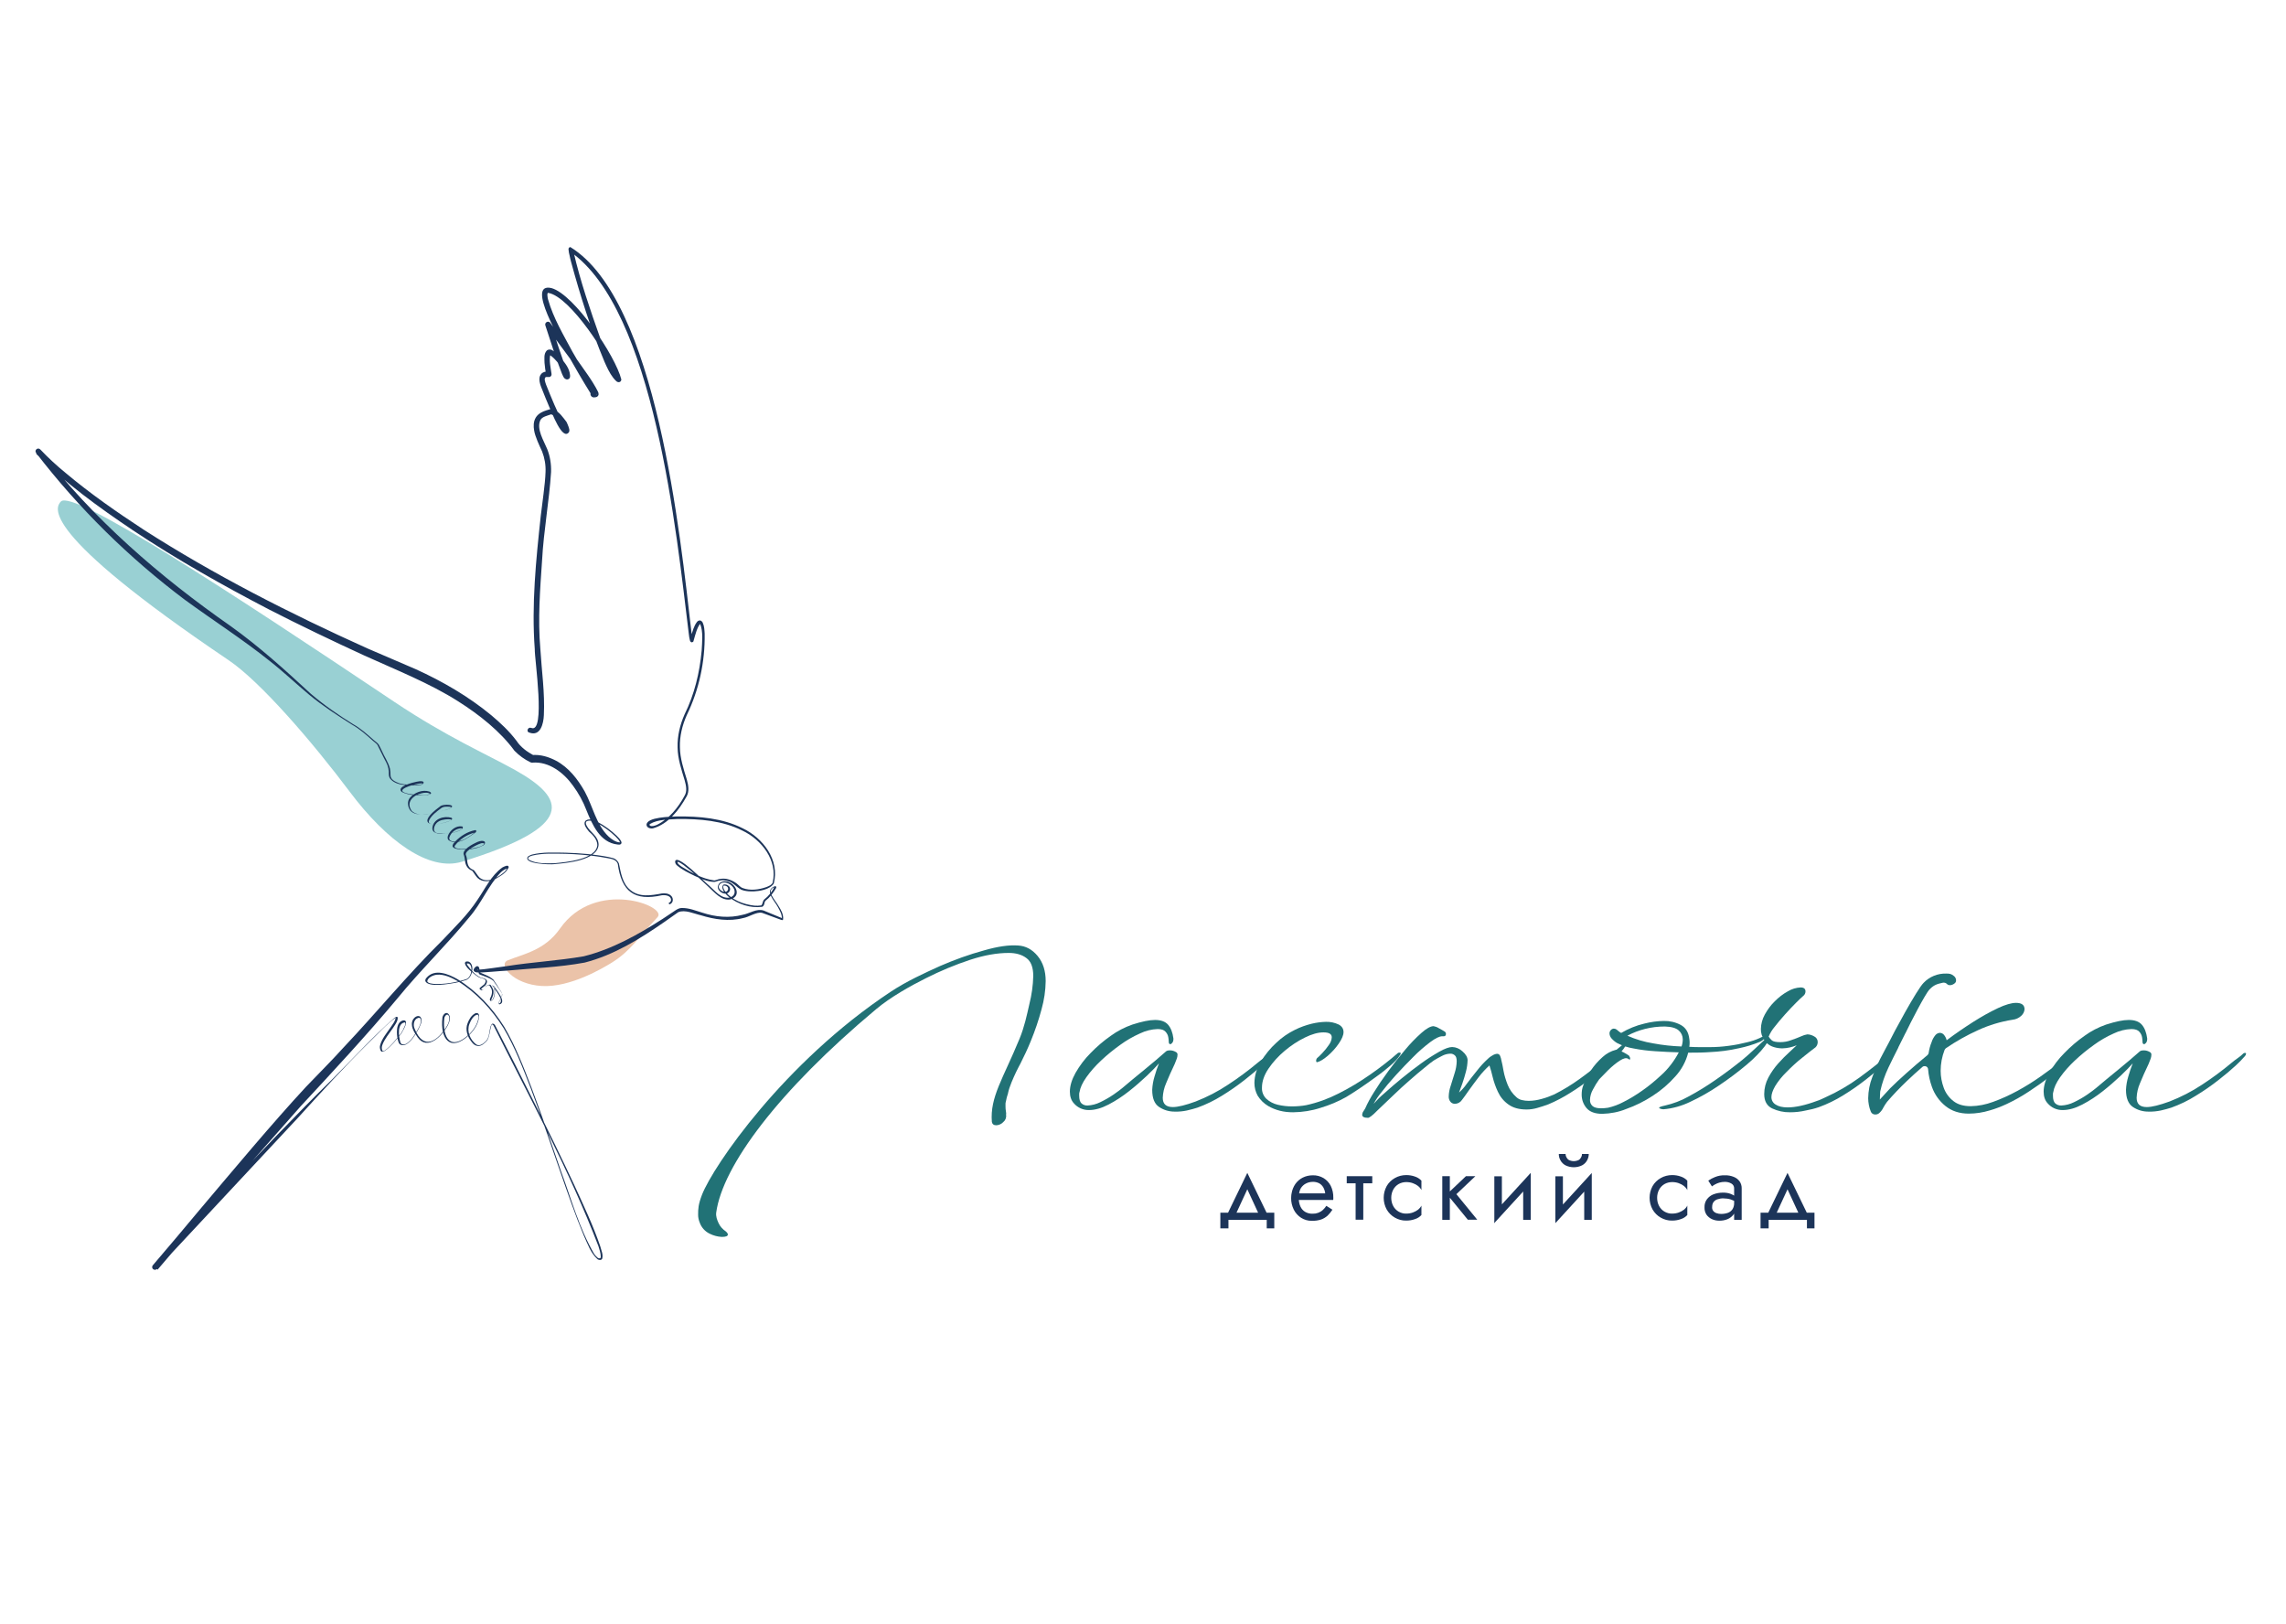 <?xml version="1.0" encoding="UTF-8"?> <!-- Generator: Adobe Illustrator 26.3.1, SVG Export Plug-In . SVG Version: 6.00 Build 0) --> <svg xmlns="http://www.w3.org/2000/svg" xmlns:xlink="http://www.w3.org/1999/xlink" id="Слой_1" x="0px" y="0px" viewBox="0 0 2060 1463.2" style="enable-background:new 0 0 2060 1463.2;" xml:space="preserve"> <style type="text/css"> .st0{fill:#217276;} .st1{fill:#EBC3A9;} .st2{fill:#99D0D3;} .st3{fill:#1C3459;} </style> <g> <path class="st0" d="M1059,1001.7c-5.2,0.1-10.2-1.3-14.5-4.2c-4.2-2.8-6.2-7.9-6.2-15.5c0.2-4.1,0.9-8.1,2.1-12 c1.2-4.2,2.5-8.1,4-11.8c-2.4,2.8-6,6.5-10.8,11.1c-5.2,4.9-10.6,9.6-16.2,14c-5.8,4.6-11.9,8.6-18.4,12c-6.3,3.3-12.2,5-17.7,5 c-5.2,0.1-10.2-2.1-13.6-6.1c-2.4-2.6-3.6-6.1-3.6-10.5c0-5.2,1.7-10.8,5.1-16.9c3.7-6.5,8.3-12.6,13.6-17.9 c5.6-5.8,11.7-11,18.3-15.6c5.9-4.3,12.4-7.6,19.2-10c8.7-2.8,15.5-4.2,20.5-4.2c5.3,0,9.3,1.4,11.8,4.3c2.5,2.9,4.1,7,4.8,12.3 v0.8c0,1.1-0.3,2.3-1,3.2c-0.7,0.8-1.2,1.2-1.8,1.2c-0.9,0-1.4-0.7-1.4-2.2c0-1.3-0.2-2.7-0.4-4c-0.3-1.9-1.2-3.6-2.5-5 c-1.4-1.6-3.7-2.4-7.1-2.4c-5.5,0.2-10.8,1.5-15.8,3.9c-6.3,2.8-12.4,6.3-18,10.4c-6,4.3-11.8,9-17.2,14.1 c-4.9,4.6-9.4,9.6-13.3,15.1c-3.5,5-5.5,9.4-6.1,13.3c-0.2,0.5-0.3,1.1-0.3,1.7v1.6c0,3.3,0.7,5.6,2.1,6.9c1.5,1.3,3.4,2,5.4,1.9 c4-0.2,7.9-1.2,11.5-3c4.2-2,8.2-4.3,12-6.9c3.7-2.6,6.3-4.5,7.8-5.8c5.9-5,12.5-10.5,19.9-16.5c7.4-6,13.9-11.6,19.7-16.7 c0.9-0.6,2-0.8,3-0.8c2.3-0.1,4.5,0.6,6.4,1.9c0.6,0.6,0.9,1.4,0.8,2.2c0,1.2-0.3,2.4-0.7,3.5c-0.5,1.4-1.1,2.9-1.8,4.6 c-3.1,6.5-5.7,12.3-7.8,17.5c-1.8,4.1-2.8,8.5-3,13c0,5.6,3,8.4,9.1,8.4c4.6,0,11.5-1.7,20.5-5c10.3-4,20.2-9.1,29.3-15.2 c9.2-6,18.1-12.6,26.6-19.7c2-1.7,3.9-3.1,5.5-4.2c1.9-1.3,3.7-2.8,5.3-4.4c0.4-0.2,0.9-0.3,1.4-0.3c0.4,0,0.8,0.2,0.8,0.6 c0,0.1,0,0.1,0,0.2c-0.1,0.8-0.5,1.6-1.1,2.2c-2.5,2.9-5.2,5.6-8,8.2c-4.3,4-9.5,8.4-15.8,13.3c-6.5,5.1-13.3,9.8-20.3,14.1 c-6.9,4.3-14.3,7.9-22,10.7c-2.8,0.9-6,1.8-9.6,2.6C1066.2,1001.4,1062.6,1001.8,1059,1001.7z"></path> <path class="st0" d="M1165.3,1002.3c-4.1,0-8.1-0.4-12-1.4c-3.6-0.9-7.1-2.3-10.4-4.2c-3.9-2.3-7.2-5.5-9.6-9.4 c-1.9-3.5-2.9-7.4-2.9-11.4c0.1-6.7,2.1-13.3,5.7-19c3.8-6.4,8.6-12.3,14.1-17.3c4.9-4.7,10.6-8.6,16.7-11.6 c4.8-2.4,9.9-4.2,15.1-5.5c4.2-1,8.5-1.6,12.9-1.7c3.9-0.1,7.8,0.7,11.4,2.4c3,1.6,4.4,3.9,4.4,6.8c0,2.8-1.4,6.2-4.3,10.4 c-2.8,4.1-6.2,7.8-10,11.1c-3.8,3.2-7,5.1-9.6,5.7c-0.5,0-0.8-0.5-0.8-1.7c0.1-0.9,0.5-1.7,1.1-2.2c1.1-0.9,2.7-2.4,4.7-4.6 c2.1-2.2,4-4.6,5.7-7.1c1.5-2,2.5-4.4,2.6-6.9c0-3-2.5-4.4-7.5-4.4c-4.8,0-10.3,1.5-16.6,4.6c-6.6,3.2-12.7,7.3-18.3,12 c-5.6,4.7-10.6,10.1-14.7,16.2c-3.9,5.8-5.8,11.5-5.8,17c-0.2,3.8,1.3,7.5,4,10.1c2.9,2.6,6.4,4.4,10.2,5.3c4.2,1,8.5,1.5,12.9,1.5 c2.2,0,4.4-0.1,6.6-0.3c2-0.2,4.1-0.4,6.1-0.8c10.2-2.2,20-5.8,29.2-10.5c10-5,19.5-10.8,28.7-17.2c8.6-6,17-12.5,24.9-19.4 c0.4-0.2,0.9-0.3,1.4-0.3c0.7,0,1.1,0.2,1.1,0.6c-0.1,0.8-0.5,1.6-1.1,2.2c-1.3,2.2-3.9,5.1-7.9,8.6c-4,3.5-8.5,7.1-13.6,10.7 c-5.1,3.7-10,7.2-14.8,10.4c-4.8,3.2-8.8,5.8-11.9,7.6c-7.3,4.1-15,7.3-23,9.7C1182.1,1000.9,1173.7,1002.2,1165.3,1002.3z"></path> <path class="st0" d="M1232.8,1007.3c-3.5,0-5.3-0.9-5.3-2.8c0.1-1.2,0.5-2.3,1.2-3.2c0.8-1.2,1.3-2,1.5-2.4c2.2-5,4.8-9.7,7.7-14.3 c3.7-6,8-12.4,13-19.2c5-6.8,10.1-13.3,15.4-19.5c4.5-5.4,9.4-10.5,14.7-15.2c4.5-4,8.2-6,10.9-6c1.6,0.3,3.2,0.9,4.6,1.8 c2.3,1.2,4,2.2,5.1,2.9c0.8,0.4,1.4,1.3,1.4,2.2c0,1.5-0.7,2.2-1.9,2.2h-1.4c-2.6,0-6.2,1.8-10.9,5.3c-5.4,4.1-10.5,8.5-15.2,13.3 c-5.4,5.4-10.7,10.9-15.9,16.6c-5.2,5.7-9.5,10.9-13.1,15.6c-2.6,3.1-4.8,6.5-6.8,10.1c3.1-3.5,6.4-6.8,10-9.8 c4.6-4.2,9.8-8.6,15.5-13.3s11.6-9.2,17.4-13.4c5.2-3.8,10.7-7.3,16.3-10.5c5-2.8,8.9-4.2,11.6-4.2c3.5,0.1,6.7,1.5,9.3,3.9 c3,2.6,4.6,5.3,4.6,8c-0.1,3.5-0.6,6.9-1.5,10.3c-1,3.9-2.1,7.5-3.3,10.9c-1.2,3.4-2.2,6-2.9,7.9c2.6-2.3,4.9-4.9,6.9-7.8 c2.9-3.9,6.1-8,9.6-12.3c2.8-3.6,5.9-7,9.3-10.1c1.5-1.5,3.2-2.7,5.1-3.7c1-0.5,2.1-0.9,3.2-1c1.4-0.1,2.6,0.8,3,2.1 c0.5,1.3,0.9,2.6,1.1,4c0.6,2.2,1.2,5.3,1.9,9.3c0.8,4.3,2.1,8.4,3.7,12.5c1.7,4.3,4.4,8.1,7.9,11.2c1.4,1.3,3.1,2.2,5,2.6 c2,0.5,4,0.7,6.1,0.7c4,0,8.1-0.7,11.9-1.8c3.8-1,7.5-2.4,11.1-4c7.9-4,15.5-8.6,22.7-13.8c7.4-5.3,14.9-11.2,22.4-17.4l17.5-14.4 c0.8-0.7,1.7-1.3,2.8-1.7c0.9,0,0,2.1-2.9,6.2c-3.9,5.3-8.6,10.1-13.7,14.3c-4.4,3.5-9.6,7.6-15.5,12.2c-5.9,4.6-12.1,9-18.7,13.1 c-6.3,4-12.9,7.5-19.8,10.4c-3.5,1.3-6.9,2.4-10.1,3.3c-3.1,0.9-6.3,1.4-9.6,1.4c-6.8,0-12.3-1.5-16.5-4.6 c-4.1-2.9-7.3-6.8-9.4-11.4c-2-4.3-3.6-8.7-4.7-13.3c-0.8-3.5-1.8-7-2.9-10.4c-3.5,3.2-6.7,6.6-9.6,10.4c-3.2,4.2-6.2,8.2-8.9,12 c-2.7,3.9-4.7,6.7-6.2,8.6c-1.4,2.2-3.8,3.5-6.4,3.6c-1.5,0-2.9-0.6-3.9-1.7c-1.2-1.4-1.8-3.2-1.7-5c0.1-3.3,0.7-6.5,1.8-9.6 c1.2-3.8,2.4-7.7,3.6-11.6c1.1-3.4,1.7-6.9,1.8-10.4c0-2.6-0.5-4.4-1.7-5.4c-1.1-1-2.6-1.6-4.2-1.5c-2.6,0.1-5.2,0.8-7.5,2.1 c-2.5,1.2-4.8,2.6-7.2,4c-1.9,1.3-4.8,3.5-8.7,6.8c-4,3.2-8.3,6.9-13.1,11.1c-4.8,4.2-9.5,8.4-14.1,12.9 c-5.9,5.6-11,10.4-15.2,14.5C1236.9,1005.1,1234.1,1007.2,1232.8,1007.3z"></path> <path class="st0" d="M1443.9,1003.7c-6.6,0-11.4-1.8-14.3-5.3c-2.8-3.3-4.3-7.6-4.3-11.9c0-1.4,0.1-2.9,0.3-4.3 c0.2-1.4,0.6-2.7,1.1-4c1.7-4.8,4-9.4,6.9-13.6c3-4.5,6.6-8.6,10.7-12.2c3.4-3.1,7.5-5.3,11.9-6.4c1.4,0,2.8,0.3,4,1 c1.9,0.8,3.8,1.7,5.5,2.8c1.8,1,2.6,1.7,2.6,2.1c0.5,0.6,0.7,1.3,0.7,2.1c0.1,1-0.5,1.1-1.8,0.1c-1.7-1.1-4.2-0.5-7.6,1.7 c-3.7,2.4-7.1,5.3-10.3,8.4c-3.4,3.4-6.1,6.2-8.2,8.4c-2.1,2.9-4,6-5.7,9.3c-1.6,2.8-2.5,6-2.6,9.3c-0.1,2,0.7,4,2.2,5.4 c1.5,1.4,4.1,2.1,7.7,2.1c0.9,0,1.9,0,2.9-0.1s2.2-0.2,3.5-0.4c4.8-1.1,9.4-2.8,13.7-5.1c6-3,11.7-6.5,17.2-10.4 c5.9-4.1,11.4-8.7,16.7-13.6c3.3-2.9,6.3-6.2,9-9.7c2.7-3.5,5.1-7.2,7.1-11.1c-6.8-0.2-13.8-0.5-20.9-1c-6.6-0.4-13.3-1.2-19.8-2.5 c-5.1-0.8-10.1-2.5-14.7-4.8c-2-1.1-3.8-2.7-5.3-4.4c-1-1.2-1.6-2.6-1.7-4.2c-0.1-1.2,0.4-2.3,1.2-3.2c0.7-0.8,1.6-1.2,2.6-1.3 c0.9,0,1.8,0.3,2.5,0.8c0.7,0.5,1.4,1.1,2.1,1.7c0.6,0.5,1.3,1,2.1,1.4c6.5-3.8,13.5-6.7,20.8-8.4c5.8-1.5,11.7-2.3,17.7-2.4 c5.3-0.1,10.5,1.1,15.2,3.6c4.4,2.4,7,6.5,7.7,12.5c0.4,2.4,0.4,4.8,0,7.2c3.1,0.2,6.3,0.3,9.4,0.3h8.9c5.8,0,11.6-0.4,17.3-1.2 c5.6-0.7,11.1-1.8,16.6-3.2c4-0.9,7.8-2.2,11.5-3.9c0.9-0.6,2-1,3-1.1c0.7,0,1.1,0.3,1.1,0.8c0,1.3-1.5,2.6-4.4,3.9 c-6,2.5-12.3,4.4-18.7,5.7c-8.7,2-17.5,3.1-26.4,3.5c-2.4,0.2-5.3,0.3-8.6,0.4c-3.3,0.1-6.9,0.1-10.7,0.1c-2,7.9-6,15.3-11.5,21.3 c-6,6.8-12.9,12.7-20.5,17.6c-7.5,4.9-15.5,8.9-24,11.9C1458.7,1002.1,1451.3,1003.5,1443.9,1003.7z M1515.3,943 c0.7-2,1.1-4.2,1.1-6.4c0-3.1-1.3-6-3.6-8c-2.4-2.2-6.5-3.4-12.5-3.6c-6.1,0-12.1,0.7-18,2.2c-5.5,1.4-10.8,3.4-15.8,6.1 c7.4,3.3,15.2,5.6,23.3,6.9C1498.3,941.8,1506.8,942.7,1515.3,943L1515.3,943z"></path> <path class="st0" d="M1613.1,1002.3c-5.6,0.1-11.1-1.1-16.2-3.5c-4.7-2.3-7.1-6.6-7.1-12.9c0-5.2,1.3-10.3,3.7-14.8 c2.5-4.7,5.5-9,9-12.9c3.5-3.9,6.8-7.2,10-10.1c3.1-2.9,5.3-4.9,6.6-6.2c-4.1,1.7-8.5,2.7-13,2.8c-2.5,0-5.1-0.4-7.5-1.1 c-2.4-0.7-4.5-1.9-6.4-3.6l-1.9,2.8c-2.1,2.7-4.3,5.3-6.8,7.8c-3,3.1-6.2,6.1-9.6,8.9c-8,6.7-16.4,13-25.1,18.8 c-8.2,5.6-16.9,10.5-25.9,14.7c-7.5,3.6-15.6,5.9-23.9,6.6c-0.8,0-1.7-0.2-2.5-0.4c-0.9-0.3-1.4-0.6-1.4-1c0-0.5,1.7-1.2,5-1.9 c7.5-1.7,14.8-4.4,21.5-8.2c8.4-4.5,16.5-9.5,24.4-15c8.4-5.8,16.5-11.9,24.2-18.1c3.1-2.6,6.5-5.5,10.1-8.9 c3.6-3.3,6.8-6.3,9.6-8.9c-2.1-2.9-3.2-6.4-3.1-10c0.1-4.5,1.3-8.9,3.5-12.9c2.4-4.4,5.4-8.5,9-12c3.5-3.5,7.4-6.6,11.8-9 c3.5-2.1,7.4-3.3,11.5-3.5c2.9,0,4.4,1.2,4.4,3.6c0,1.7-0.8,3.2-2.2,4.2c-1.3,1.1-3.5,3.2-6.5,6.2c-3,3-6.3,6.5-9.8,10.4 c-3.5,3.9-6.6,7.6-9.4,11.2c-2.2,2.6-4,5.6-5.3,8.7c0.8,1.3,1.8,2.5,3,3.5c1.3,1,3.8,1.5,7.5,1.5c3.4,0,6.7-0.6,9.8-1.8 c3.4-1.2,6.5-2.3,9.1-3.5c1.7-0.8,3.5-1.4,5.4-1.7c2.2,0,4.3,0.7,6.2,1.8c1.9,0.9,3.1,2.7,3.2,4.8c0.1,1.9-0.6,3.7-1.9,5 c-3,2.2-7,5.4-12,9.4c-5.1,4-9.8,8.4-14.3,13c-3.9,3.8-7.4,8.1-10.2,12.7c-2.2,3.9-3.3,7.1-3.3,9.7c-0.1,2.8,1.4,5.5,3.9,6.9 c2.6,1.7,6.2,2.5,10.7,2.5c7,0,15.8-1.9,26.3-5.8c1.3-0.4,2.6-0.9,3.9-1.5c1.3-0.6,2.6-1.2,3.9-1.8c10.7-4.8,21-10.8,30.5-17.7 c9.6-7,19.1-14.5,28.5-22.4c0.3-0.2,0.7-0.3,1.1-0.3c0.4-0.1,0.8,0.2,0.8,0.6c0,0.1,0,0.1,0,0.2c-0.1,0.8-0.4,1.6-0.8,2.2 c-2.5,2.9-5.2,5.6-8,8.2c-4.2,4-9.5,8.4-15.8,13.3c-6.5,5.1-13.3,9.8-20.3,14.1c-6.9,4.3-14.3,7.9-22,10.7c-3.8,1.3-7.8,2.3-11.8,3 C1622.5,1001.8,1617.8,1002.3,1613.1,1002.3z"></path> <path class="st0" d="M1936.5,1001.7c-5.2,0.1-10.2-1.3-14.5-4.2c-4.1-2.8-6.2-7.9-6.2-15.5c0.2-4.1,0.9-8.1,2.1-12 c1.1-4,2.5-7.9,4-11.8c-2.4,2.8-6,6.5-10.8,11.1c-5.2,4.9-10.6,9.6-16.2,14c-5.8,4.6-11.9,8.6-18.4,12c-6.3,3.3-12.2,5-17.7,5 c-5.2,0.1-10.2-2.1-13.6-6.1c-2.4-2.6-3.6-6.1-3.6-10.5c0-5.2,1.7-10.8,5.1-16.9c3.7-6.5,8.3-12.6,13.6-17.9 c5.6-5.8,11.7-11,18.3-15.6c5.9-4.3,12.4-7.6,19.2-10c8.7-2.8,15.5-4.2,20.5-4.2c5.3,0,9.3,1.4,11.8,4.3c2.5,2.9,4.1,7,4.8,12.3 v0.8c0,1.1-0.3,2.3-1,3.2c-0.7,0.8-1.2,1.2-1.8,1.2c-0.9,0-1.4-0.7-1.4-2.2c0-1.3-0.2-2.7-0.4-4c-0.3-1.9-1.2-3.6-2.5-5 c-1.4-1.6-3.7-2.4-7.1-2.4c-5.5,0.2-10.8,1.5-15.8,3.9c-6.3,2.8-12.4,6.3-18,10.4c-6,4.3-11.8,9-17.2,14.1 c-4.9,4.6-9.4,9.6-13.3,15.1c-3.5,5-5.5,9.4-6.1,13.3c-0.2,0.5-0.3,1.1-0.3,1.7v1.6c0,3.3,0.7,5.6,2.1,6.9c1.5,1.3,3.4,2,5.4,1.9 c4-0.2,7.9-1.2,11.5-3c4.2-2,8.2-4.3,12-6.9c3.7-2.6,6.3-4.5,7.8-5.8c5.9-5,12.5-10.5,19.9-16.5c7.4-6,13.9-11.6,19.7-16.7 c0.9-0.6,2-0.8,3.1-0.8c2.3-0.1,4.5,0.6,6.4,1.9c0.6,0.6,0.9,1.4,0.8,2.2c0,1.2-0.3,2.3-0.7,3.5c-0.5,1.4-1.1,2.9-1.8,4.6 c-3.1,6.5-5.7,12.3-7.8,17.5c-1.8,4.1-2.8,8.5-3,13c0,5.6,3,8.4,9.1,8.4c4.6,0,11.4-1.7,20.5-5c10.3-4,20.2-9.1,29.4-15.2 c9.2-6,18.1-12.6,26.6-19.7c2-1.7,3.9-3.1,5.5-4.2c1.9-1.3,3.7-2.8,5.3-4.4c0.4-0.2,0.9-0.3,1.4-0.3c0.4,0,0.8,0.2,0.8,0.6 c0,0.1,0,0.1,0,0.2c-0.1,0.8-0.5,1.6-1.1,2.2c-2.5,2.9-5.2,5.6-8,8.2c-4.3,4-9.5,8.4-15.8,13.3c-6.5,5.1-13.3,9.8-20.4,14.1 c-6.9,4.4-14.3,7.9-22,10.7c-2.8,0.9-6,1.8-9.6,2.6C1943.7,1001.4,1940.1,1001.8,1936.5,1001.7z"></path> <path class="st0" d="M906.5,1001.7c-0.3-1.6-0.4-3.3-0.4-5v-2.1c0-0.6,0.1-1.2,0.3-1.8c0.5-2.6,1.1-5.2,2-7.7c0-0.1,0-0.2,0-0.2 c1.2-5.7,4.6-13.3,7.4-19.2l0,0l0,0c1.5-3.1,2.9-5.7,3.7-7.2c3.3-6.5,6.5-13.3,9.4-20.4c3.8-9.3,7.1-18.9,9.7-28.7 c2.3-8.2,3.6-16.8,3.7-25.3c0-9.2-2.4-16.8-7.3-22.7c-4.9-5.9-10.7-9-17.6-9.4c-8.3-0.6-18.5,0.9-30.6,4.4 c-13.6,3.7-26.8,8.5-39.7,14.1c-14.3,6.5-29.8,13.5-44.5,23.2c-96.3,63.8-159.9,157-170,182.9c-3.4,8.8-3.5,12.8-3.5,18.1 c0,2.4,0.5,4.7,1.4,6.9c1.5,4.4,4.8,8.1,9,10.1c3.4,1.7,7.1,2.7,10.9,2.9c3.7,0,5.5-0.7,5.5-2.2c0-0.7-0.6-1.7-1.9-2.8 c-2.8-1.9-5.1-4.4-6.5-7.5c-1.4-3-2.5-6.1-2.1-9.4c5.7-42,55.9-109.6,144.2-183.4c13-10.9,30.9-20.9,44.9-27.9 c12.9-6.5,26.3-12.1,40-16.6c12.6-4.1,24.1-6.1,34.5-6.1c6.5,0,11.8,1.5,15.9,4.6c4.2,3,6.2,8.4,6.2,16.2c-0.2,8.5-1.4,17-3.5,25.3 c-2.3,10.1-4.5,20.7-8.9,31.3c-14.8,36-26.7,52.4-24.9,74.9c0.4,2,1.7,3,4,3c2.3-0.1,4.6-1.1,6.2-2.8c2-1.6,3-4.1,2.6-6.6 C906.8,1003.8,906.7,1002.7,906.5,1001.7z"></path> <path class="st0" d="M1868.1,948.6c-0.5,0-1,0.1-1.4,0.3c-1.6,1.7-3.4,3.1-5.4,4.4c-2,1.3-3.9,2.7-5.7,4.2 c-4.8,3.9-10.5,8.1-17,12.7c-6.7,4.7-13.6,9-20.8,12.9c-7,3.8-14.2,7.1-21.7,9.8c-6.5,2.4-13.3,3.8-20.2,3.9 c-6.5,0-11.7-1.5-15.6-4.6c-4-3.1-7-7.2-8.7-11.9c-1.8-4.9-2.8-10.1-2.8-15.4c0-6.4,1.2-12.7,3.5-18.7c0.2-0.6,0.7-1.2,1.2-1.6 c9.2-6.3,19-11.8,29.2-16.4c9.8-4.5,20.2-7.6,30.9-9.3c3-0.3,5.8-1.6,8-3.7c1.6-1.5,2.6-3.5,2.8-5.7c0-3.9-2.6-5.8-7.7-5.8 c-4.1,0-9.5,1.6-16.2,4.7c-7.6,3.6-15,7.8-22.1,12.3c-8,5.1-16.1,10.6-24.2,16.7c-0.4-1.7-1.1-3.2-2.2-4.6c-0.9-1.3-2.3-2-3.9-2.1 c-1.5,0.1-2.9,0.8-3.9,1.9c-1.6,1.9-2.9,4.2-3.6,6.6c-1.3,3.1-2.1,6.3-2.6,9.6c-0.1,0.8-0.5,1.5-1.1,2c-6.7,5.5-12.9,10.8-18.7,16 c-6.1,5.4-11.1,10.1-15,14c-1.5,1.7-3,3.3-4.6,5c-1.6,1.7-3.1,3.3-4.6,5c0-1.6,0.1-3.9,0.3-6.9c0-0.2,0-0.4,0.1-0.6 c1.6-7.3,4.1-14.4,7.3-21.2c2.9-6.2,6-12.2,9-18.2h-0.1l6.5-13l0.1-0.1c4-8.4,17.6-35,21.5-39.1c4.5-4.9,8.4-5.2,11.8-6.1 c1.5-0.4,3.2,0.1,4.2,1.3c2.2,2,6.1,0.2,7.4-1.5c1-1.3,0.8-4-1.1-5.7c-2.4-2.2-4.3-2.4-7.2-2.4c-7.7-0.2-15.1,2.8-20.4,8.4 c-6.1,6.1-27.5,45.9-31.4,54c-0.9,1.9-4,7.2-5,9.4c-3.8,6.9-7.1,14.1-9.8,21.5c-2.4,6.1-3.6,12.5-3.7,19c0,2,0.2,4.1,0.6,6.1 c0.4,2,0.9,3.9,1.7,5.8c0.6,1.8,2.3,2.9,4.2,2.8c1.5,0,2.9-0.6,3.9-1.7c1.4-1.3,2.5-2.9,3.3-4.6c1-1.8,2.1-3.5,3.3-5.1 c5.6-6.5,11.5-12.7,17.9-18.8c4.7-4.5,9.4-8.7,14-12.7c1.3-1.1,3.3-0.9,4.4,0.4c0.4,0.5,0.7,1.1,0.7,1.8c0.4,5.4,1.6,10.6,3.4,15.7 c2.4,6.9,6.7,12.9,12.3,17.4c5.6,4.5,12.6,6.8,20.9,6.8c6.4,0,12.8-1,19-2.9c5.2-1.5,10.2-3.4,15.1-5.7c6.8-3.2,13.5-6.9,19.8-11.1 c6.6-4.3,12.7-8.6,18.3-13s10.4-8.4,14.3-11.9c2.6-2.3,5.1-4.7,7.5-7.2c0.6-0.6,1-1.4,1.1-2.2c0.1-0.4-0.2-0.8-0.6-0.8 C1868.3,948.5,1868.2,948.5,1868.1,948.6z"></path> <g> <path class="st1" d="M592.6,826.4c9.2-9.8-56.1-35.2-88,10.4c-13.6,19.5-32.7,22.8-46.9,28.5c-9.5,3.8,4.6,21.7,30.5,23.2 c25.8,1.5,55.4-16.3,63.2-21.1C568.5,856.6,573.7,846.5,592.6,826.4z"></path> <path class="st2" d="M54.9,451.9c-4.8,5.1-21.5,26.5,151.1,143c29,19.6,75.8,74.1,109.2,118.6s71.5,72.1,101.1,63 c103.3-31.8,94.1-56.8,47.7-82.7c-25.3-14.1-61.5-29.8-108.6-61.3C208,533.8,65.6,440.6,54.9,451.9z"></path> <path class="st3" d="M478.7,655.9c13.3,5.7,2.9-62.5,3.2-70.9c-3-40,1.1-80.3,5.4-120.1c1.2-10.8,4-28.6,4.3-39.5 c0.3-6.3-0.8-12.7-3.1-18.6c-2.2-4.7-6.5-13.8-7.2-19.1c-0.6-3.5-0.7-7.7,1.5-11.4c2.2-3.7,6.3-5.5,9.5-6.5 c2.4-0.7,3.9-1.6,6.3-0.9c5.6,2.2,8.5,7,11.9,11.3c0.7,1.5,1.4,3,1.9,4.5c0.4,1.3,1.1,3,0.4,4.6c-6,8.7-15.8-18.6-17.9-22.8 c-2.3-5.3-4.4-10.6-6.5-15.9c-1-2.6-2.4-5.5-2.3-9.3c0-2.3,1.2-4.5,3.2-5.6c1.8-0.9,3.9-1.2,5.9-0.7l-3,2.9 c-0.7-3.6-1.2-7.3-1.5-10.9c0-3.7-0.9-8.1,2.1-11.2c1.6-1.2,3.9-1.1,5.4,0.1c2.7,2,5.2,4.3,7.4,6.9c3.7,4.5,7.6,9.2,8.1,15.3 c0.1,0.6,0,1.3-0.1,1.9c-0.1,0.2-0.2,0.4-0.3,0.7c-0.2,0.4-0.6,0.7-1,0.9c-0.9,0.5-2,0.4-2.9-0.2l-0.3-0.2 c-0.1-0.1-0.3-0.2-0.4-0.3c-0.6-0.6-1.1-1.4-1.4-2.2l-0.8-1.7c-5.7-14.4-10.3-29.2-15.1-43.9c-0.4-1.3,0.4-2.7,1.7-3.1 c1-0.3,2,0,2.6,0.8c8,10.7,15.9,21.6,23.7,32.4c6.7,9.8,14.1,19.1,19.5,29.8c0.4,0.7,0.5,1.5,0.5,2.3c0,0.4-0.1,0.7-0.3,1.1 c-0.3,0.5-0.7,0.9-1.2,1.2c-0.3,0.1-0.6,0.2-0.9,0.3c-0.6,0.1-1.2,0.2-1.8,0.2c-0.7,0-1.4-0.2-2-0.7c-0.6-0.5-1-1.2-1.1-2 c-0.1-1,0.3-2,1-2.7l-0.2,2.9c-7.5-12-14.6-24.2-21.5-36.5c-4.7-9.6-38.4-65.2-14.4-59.5c20.7,5.8,57.8,61.5,62.9,82.3 c0,0.5-0.1,1-0.4,1.4c-0.3,0.5-0.8,0.9-1.3,1c-0.4,0.1-0.8,0.1-1.3,0c-0.5-0.1-1-0.4-1.4-0.7c-1.1-1-2.1-2.1-3-3.3 c-3.2-4.1-5.7-9.6-7.8-14.4c-12.3-29.3-21.9-59.7-30.2-90.4c-0.4-1.7-0.9-3.4-1.2-5.2l-0.6-2.6l-0.4-3c-0.1-1,0.6-1.9,1.6-2.1 c0,0,0,0,0,0c78,47.8,99,259.8,109.2,347.2c0.3,1.7,0.5,4.7,1,6.3c0,0.1,0.1,0.2,0.1,0.2c0-0.1,0.1,0-0.6-0.5 c-0.7-0.5-1.9,0.6-1.6,0.5c-0.2,0.3,0.1-0.3,0.1-0.5l0.2-0.9l0.5-1.8c1.4-4.4,2.4-8.9,5.3-12.7c0.7-0.9,1.8-1.4,2.9-1.3 c1,0.3,1.9,1.1,2.3,2.1c1.4,3.1,1.5,6.6,1.7,9.8c0.4,25.5-5.1,50.7-16.2,73.6c-4,9.1-6.4,18.8-6.1,28.7 c0.1,10.1,3.3,19.5,6.2,29.1c1.4,4.9,2.5,10.9-0.3,15.5c-6.7,12-16.3,24.6-30.1,28.5c-2,0.5-5.6-0.2-5.9-3.1 c0.1-7.2,21.9-7.3,27.4-7.6c20.1-0.2,41,1.5,59.3,10.7c18.2,8.7,33.5,28.5,28,49.7c-4.2,7.2-22.1,8.8-29.3,5.6 c-4.4-2.2-7.4-6.9-12.6-7.9c-3.6-1.1-7.1-0.6-10.6,0.7l-1.1,0.2c-6.2-0.1-11.9-2.9-17.4-5.3c-5.7-2.8-11.5-5.5-16.4-9.7 c-1-0.9-1.6-2.2-1.5-3.5c1.5-7.6,27.2,19.2,30.6,21.8c5.4,4.7,10.5,11.8,18.2,10.9c2.2-0.4,4.3-2,4.7-4.2 c1.4-6.6-10.4-13.5-14-6.8c-1.7,3.9,6.7,8.7,8.2,3.6c0.5-2.4-1.9-3.7-4.1-3.5l0.3-0.1c-1.4,1.1,0,3.5,0.8,4.8 c6.1,8.3,16.9,12.3,26.8,13.4c2,0.2,4,0.1,6-0.2c0.6-0.2,1-1.3,1.3-2.3c0.3-1,0.5-2.1,1.5-3.1c3.9-3,7.1-7,9.2-11.4 c0-0.1,0,0.2,0.2,0.2c-8.7,3.1,0.9,12.2,3.4,17c2.2,3.5,4.6,7.4,4.2,12.1c-0.1,0.5-0.5,0.8-1,0.7c-0.1,0-0.1,0-0.2,0l-17.7-6.5 c-5-1.2-11.8,3.8-17.2,4.7c-12.6,3.3-25.9,1.2-37.9-2.5c-6.3-1.4-14.3-5.4-20.5-2.8c-2.9,2-9.5,6.7-12.5,8.8 c-22.1,15.3-45.4,29.8-71.8,36.6c-23.3,4.3-47.1,5.1-70.7,7.3c-5.2,0.2-21.1,1.9-26.1,1.6c-2.2-0.1-4.4-1.4-2.7-3.8 c0.8-1,2.2-2.6,3.7-1.5c1.3,1.3,0.9,3.4,1.2,4.9c0,0.3,0.3,0.7,0,0.4l-0.1-0.1c4.4,2,9.1,3.4,12.7,6.9c1,2.2,2.8,3.8,3.8,6 c1.3,2.7,4.7,5.4,3.4,8.6c-0.8,2.2-2.3,4.2-2.9,6.4c-0.3,0.6,0.9,0.2,1.4-0.2c3.3-3.3-4.7-12.4-6.8-15.5c-0.1-0.1-0.1-0.2-0.1-0.3 c0-0.2,0.3-0.2,0.2-0.2l0.1,0c2.4,3.2,1.9,8.3,0.4,11.8c-0.5,0.9-1,2.1-2.1,2.3c-0.9-0.2-0.9-1.2-0.8-1.9 c1.7-3.2,2.9-7.2,0.6-10.4c-0.4-0.5-0.7-1.1-0.9-1.6c-0.3-0.4-0.8-0.4-1.3-0.2c-1.8,0.5-3.3,1.7-4.1,3.3c-0.4,0.5-0.8,1.2-1.7,1.2 c-0.4-0.1-0.7-0.2-1-0.5c-0.2-0.2-0.6-0.2-0.9-0.9c-0.1-0.7,0.4-0.9,0.6-1.1s0.5-0.4,0.7-0.6l3-2.4l-0.1,0.1 c0.9-1.3,1.8-3,0.9-4.1c-1-1.1-2.9-1.2-4.4-1.7c-3.3-1.2-5.6-3.8-8.3-5.8c-2.2-2-4.8-4.1-5.6-7.2c-0.1-0.7,0.3-1.4,1-1.7 c4.6-1,6.1,4.4,5.6,7.7c-0.4,3.4-1.8,7.1-5.3,8.8c-3.2,1.1-6.5,1.9-9.8,2.6c-5.8,1-24.5,4.5-27.2-1.5c-0.1-1,0.2-2.1,0.9-2.8 c7.4-8.9,20.1-3.6,28.3,1.2c17.2,10.6,31.2,25.8,41.9,42.8c10.2,17.3,17.4,36.2,24.6,54.9c9.4,25,18,50.3,26.7,75.6 c9.2,24.9,16.3,51.1,29.7,74.1c0.9,1.3,2,2.5,3.2,3.5c1.2,0.9,3,0.7,2.8-0.9c0-3.1-1.1-6.4-2.1-9.5 c-26.2-68.4-61.9-133.7-94.5-198.8c-0.4-0.5-1-1.1-1.3-1.1s-0.6,0.5-0.8,1.2c-1.3,4.1-1.3,8.6-3.3,12.5c-0.4,0.7-0.8,1.3-1.4,1.9 l-1.6,1.4c-3.9,3.7-8.4,3.2-11.6-1.5c-3.7-4.6-5.7-10.9-3.4-16.6c1.3-3.4,3.3-6.9,6.6-8.7c0.8-0.5,1.7-0.5,2.6-0.2 c0.7,0.5,1.2,1.4,1.1,2.3c-0.1,6.7-4.3,12.7-8.8,17.2c-16.9,15.8-26.4,4-24.2-15.7c0.3-2.1,2.7-5.4,5.1-3.5 c3,2.8,1.2,7.7-0.3,10.7c-4.9,9.2-18.1,23.1-27.1,10.7c-3.2-4.6-7.4-10.8-4-16.4c1.2-1.8,4.1-3.9,6.3-2.2c2.8,3.1,0,7.7-1.3,10.7 c-2.9,5-5.7,10.3-10.6,13.7c-1.3,0.9-2.9,1.4-4.4,1.2c-0.8-0.1-1.6-0.4-2.2-0.9c-0.6-0.6-1-1.4-1.2-2.2c-0.9-2.8-1.3-5.7-1.3-8.7 c0-3.4,0.6-8.3,4.2-10c1-0.5,2.9-1,3.7,0.3c0.2,0.4,0.3,0.9,0.3,1.4c-0.5,3.7-2.7,6.9-4.5,10c-4.3,5.3-8.6,10.8-14.1,14.9 c-0.9,0.5-1.7,1.2-3.1,1.1c-0.4-0.1-0.7-0.3-0.9-0.6l-0.4-0.7c-0.6-1.5-0.8-3.1-0.3-4.7c1.6-5.7,5.6-10.4,8.9-15.2 c1.9-3,5-6.4,5.1-10c0-0.1,0-0.1,0,0c0,0.1,0.5,0.2,0.4,0.2c-9.1,6.5-16.6,15.2-24.8,23c-22.1,21.8-43,44.8-63.8,67.7 c-31.5,33.8-95.4,102.3-127,136.1c-0.9,1-2.5,1-3.5,0.1c-1-0.9-1-2.4-0.2-3.4c14.2-16.5,28.1-33.2,42.1-49.9 c29.6-35,65.5-78.1,96.2-111.2c11.4-11.9,22.8-23.2,33.8-35.4c29.4-31.1,57.9-65.8,88.5-96c11.1-11.8,23-23.1,31.9-36.7 c7-10.1,12.3-22,22.5-29.3c1.2-0.6,5.7-3.2,5.7-0.1c-2.2,5-7.3,7.8-11.9,10.4c-4.9,2.7-11.9,3.2-16.2-0.9c-2-2.2-3.2-4.6-4.9-6.6 l0.3,0.2c-1.8-0.6-3.4-1.8-4.6-3.3c-1.1-1.6-1.8-3.4-2-5.3c-0.2-2.2-0.6-4.5-1.4-6.6c-0.1-1.6,0.9-3.1,1.9-4.1 c2.7-2.7,5.9-4.4,9.2-6c2-1,4.5-2.1,6.9-1.5s1.3,3.2-0.4,4c-6.6,3.5-14.1,3.9-21.4,3.4c-1.9-0.3-4.7-0.4-6-2.4 c-0.4-1.9,1.2-3.4,2.3-4.6c4.9-5,10.8-8.7,17.7-10.2c0.5-0.2,1.6,0.1,1.3,1.1c-0.3,0.5-0.6,0.9-1,1.2c-6.4,4.5-16.2,12-23.9,6.7 c-1.2-1-1-2.9-0.6-4.1c1.9-5,7.3-9.2,12.7-8.3c1.4,0.6,0.4,2.1-0.3,2.6c-5.1,3.3-11.4,3.7-17.3,4c-3.8,0.2-9.9-0.5-9.1-5.8 c1.1-7.7,10.5-10.6,17.1-8.6c1.6,1-0.2,2.4-1.3,2.7c-18.5,6.8-30.1,2.5-9.3-12.6c2.6-3.2,17.5-2,8.2,1.9c-7.4,2.7-15.2,4.4-23.1,5 c-3.9,0.1-8.4-0.2-11.3-3.3c-2.6-3.1-3.3-8.2-0.8-11.5c4.1-4.9,11.6-7.9,17.8-5.8c3.1,1.5,0.6,2.8-1.5,3 c-7.9,0.6-16.3,0.9-23.5-2.7c-5.2-4.8,10-8.5,13.1-9.1c2.2-0.3,4.1-1.1,6.3-0.1c0.9,0.9,0,1.6-0.5,2.1c-2.9,2.2-7,1-10.4,1.2 c-6.7-0.1-15-0.6-19.3-6.6c-0.5-1-0.8-2-0.8-3.1c0.2-3.8-0.6-7.7-2.4-11.1c-2.8-5.1-5.2-10.6-7.9-15.7c-1-1.4-2.7-2.5-4.2-3.8 c-5.9-5.3-11.6-10.4-18.5-14.3c-13.3-8.4-26.5-16.9-38.7-27c-12.1-10.1-23.4-20.9-35.8-30.6c-24.1-19.3-51.4-36.8-76.3-55 c-50.4-37.9-95.6-82.4-134.1-132.4c-0.8-1.1-0.6-2.6,0.5-3.4c1-0.8,2.4-0.6,3.3,0.3c7.2,7.6,14.9,14.7,23,21.3 c21.9,18.4,46,35.2,70,50.9c63.9,41,132.5,75.9,201.8,107.1c10,4.3,34,14.6,43.5,18.7c24.2,11,47.5,24.5,68.1,41.5 c8.2,6.9,16,14.1,22.8,23.1c3.6,5.6,9.6,10,15.5,13.1l-2-0.3c8.3-0.7,15.5,1.7,22.1,5.1c11.5,6.2,19.5,16.6,25.8,27.7 c7.3,13.3,10.3,29.9,21.5,40.6c2.6,2.4,6.5,5.2,10.2,5.3c-0.1-1.7-2.6-3.8-3.9-5.3c-5-4.8-10.6-8.9-16.7-12.2 c-2.7-1.4-6.4-3-9.3-1.5c-1.2,0.7-0.8,2.5,0,4c3.1,6.1,10.7,9.2,10.7,17.2c-1.1,14.2-29,16.4-40,17.4c-3.4,0.5-28.4-0.1-23.7-6.8 c1.1-0.8,2.3-1.4,3.6-1.8c10.1-2.5,20.4-1.8,30.6-1.7c12.7,0.4,25.5,1.4,38.1,3.8l3.7,0.9c2.7,0.5,4.9,2.4,6,4.9 c1.8,8.5,3.1,18,10.1,23.8c8,7.1,19.1,5.1,28.7,3.3c2.6-0.2,5.5-0.2,7.8,1.7c2.5,1.8,2.9,6.2-0.2,7.8c-0.3,0.3-0.9,0.3-1.2,0 c-0.3-0.3-0.3-0.9,0-1.2c0.1-0.1,0.3-0.2,0.5-0.2c1.9-1,1.6-3.9-0.1-5.1c-1.7-1.4-4.3-1.6-6.7-1.4c-25,5.6-36.5-3.3-39.9-28.3 c-1.4-3.8-5.3-4.4-9-5.1c-2.5-0.5-5-0.9-7.5-1.3c-10.1-1.5-20.2-2.3-30.4-2.6c-10.1-0.1-20.5-0.8-30.3,1.6 c-1.2,0.3-2.3,0.8-3.2,1.6c-1,0.9-0.1,1.8,0.8,2.4c6.7,3.4,14.8,3,22.3,2.9c10.4-1,37.8-3.3,38.9-16.4c-0.1-4.9-3.9-9.1-7.6-12.2 c-1.9-2.5-6-7.1-2.7-10c3.4-2,7.5-0.2,10.6,1.4c6.2,3.3,12,7.5,17.1,12.4c1.6,1.6,3.3,3.2,4.2,5.4c0.3,0.7,0.2,1.4-0.3,2 c-0.9,0.9-2.2,0.6-3.2,0.5c-15.7-1.8-22.7-17.9-27.9-30.8c-3-7.9-7.1-15.4-12.2-22.3c-8.3-11.6-21.5-21.8-36.3-20.7 c-0.7,0.1-1.4,0-2-0.3c-5.4-2.6-10.2-6.1-14.4-10.4c-12.7-17.4-31.7-32.5-50.7-44.5c-25.5-16.3-57.1-28.8-84.6-41.3 c-26.6-12.2-59.4-27.9-85.5-41.3c-42.1-21.9-83.6-45.3-123.1-71.6c-30.6-20.6-61.1-42.5-87.1-68.9l3.8-3.1 c47.6,62,107.7,113.9,171.6,158.5c25.6,18.3,49,39.5,72,60.8c11.9,10.2,24.8,19.1,38.1,27.4c6.9,3.8,12.8,9.2,18.7,14.4 c1.4,1.3,3.2,2.3,4.5,4.1c1.1,1.8,1.8,3.6,2.7,5.4c2.3,5.4,5.9,10.4,7.4,16.2c0.4,2,0.5,4,0.5,6c0,4,4.3,5.8,7.5,7.1 c5.4,1.8,11.6,1.4,17.3,1.6c1.6,0,3.2-0.1,4.2-1.4c0.1-0.2,0,0.1,0.1,0.1c-0.3-0.1-0.7-0.2-1-0.1c-0.5,0-0.9,0-1.4,0.1 c-3.1,0.1-19.3,4.2-15.5,7.5c3.2,1.9,7.4,2.2,11,2.6c4.4,0.3,9.7,0.7,13.7-0.6c-1.9-1.6-5.3-1.3-7.7-0.7c-7.8,1.6-14.7,8.2-9,16 c5.8,5.3,15.1,2.5,22.1,1.3c1-0.2,18.9-4.4,12-5.1c-2.9-0.2-5.8-0.4-8.1,1.6c-3.8,2.8-7.9,5.9-10.2,10.1c-4,7.7,17.2,2.4,19.7,0.3 c0.2-0.1,0.1-0.2,0.2-0.2c-0.6-0.6-1.8-0.5-2.8-0.6c-3.6,0.1-7.9,0.7-10.5,3.4c-2.3,2.4-4.1,7.6,0,9c6.9,1.3,16.3,0.3,22.3-3.3 c0.3-0.2,0.5-0.5,0.6-0.8c0.1,0.1-0.2-0.1-0.6-0.1c-4.8,0.2-9,3.2-10.7,7.7c-0.7,2,0.1,3.2,2,3.9c7.3,2.2,15.9-4,21.4-8.4 c0.1-0.1,0,0.1,0.1,0.2c0.2,0.4,0.3,0.2,0.2,0.2c-0.3,0-0.6,0.1-0.9,0.2c-7.1,1.8-13.4,5.9-17.9,11.7c-2.9,4.2,13,3.1,15.2,2.7 c3.4-0.6,9.4-1.5,11.3-4.3c-1.6-1.4-4.6,0.2-6.5,1c-3.2,1.6-6.4,3.3-8.8,5.7c-1.2,1.3-2,2.6-1.1,4.1c1.2,3.4,0.5,7.2,2.7,10.1 c1,1.5,2.7,2.2,4.3,3c1.8,2.1,3.2,4.7,4.9,6.5c6.4,5.5,15.5,0.9,21.1-3.8c1.8-1.3,3.2-3,4.2-4.9c0,0.2,0.1,0.3,0.2,0.4 c0.2,0.1,0.1,0,0,0.1c-2.2,0.4-4.7,2.1-6.4,3.8c-11.1,11.8-17.3,27.7-28,40c-20.7,25.3-44.3,48-64.9,73.3 c-27.9,33.4-57.6,65.3-87.2,97.2c-39.9,45.3-90.1,101.5-129,147.3l-3.7-3.3l63.7-67.9c32.1-33.7,63.9-67.7,97.3-100.2 c15.3-15.2,39.9-41.8,55.9-55.2c0.7-0.5,2.9-2.3,3.2-0.4c0.1,2.3-1.1,4.2-2.1,5.9c-3,5-6.9,9.4-9.8,14.5c-1.5,2.8-3.3,5.9-2,9 l0.3,0.5c0.1,0.1,0.2,0.1,0.2,0.2c0.8-0.1,1.6-0.4,2.2-0.9c5.3-3.9,9.7-9.7,13.8-14.6c1.6-2.4,2.9-4.9,3.9-7.5 c0.5-1.2,0.7-3-0.1-2.9c-7.1,0.8-5.5,12.7-4.1,17.6c0.7,3,4.1,2.7,6.1,1.2c4.6-3.2,7.4-8.5,10.2-13.3c1.3-2.5,2.6-5.2,2.3-7.8 c0-1-0.8-1.8-1.8-1.9c-0.2,0-0.3,0-0.5,0.1c-4.1,1-5,6.5-3.3,9.9c8.1,20.1,21,11.1,29.4-3.2c1.3-2.4,2.2-5.3,1.6-7.8 c-1.1-3.6-3.9-1.1-4.3,1.4c-1.9,17.6,5.6,30.1,22.3,14.6c4-3.9,7.3-8.8,8.4-14.3c0.2-1.3,0.3-3-0.5-3.4c-3.5-0.3-6.5,5.3-7.6,8.3 c-2.6,6.6,0.7,14.3,6.1,18.4c3.2,2.1,6.4-0.7,8.8-2.9c3.7-4,2.6-10.3,4.9-15c0.3-0.5,0.8-0.8,1.3-0.8c0.9,0.2,1.7,0.8,2.1,1.6 c24.4,47.5,48.5,95.2,71.2,143.6c8.3,18.2,17,36.4,23.5,55.4c0.9,3.7,2.9,7.5,1.7,11.4c-1,1.4-3,1.1-4.1,0.3 c-6.4-5.7-9.1-14.3-12.6-21.8c-7.7-18.5-14.2-37.5-20.8-56.4c-8.7-25.2-17.3-50.5-26.7-75.5c-7.2-18.6-14.4-37.4-24.6-54.6 c-10.6-16.8-24.5-32-41.5-42.4c-5.7-3.2-12-6.2-18.5-5.7c-3.4,0.3-8.4,2.5-8.8,6c0.9,1.9,4,2,6,2.3c9.7,0.5,20-1.3,29.3-4.3 c2.8-1.3,4.2-4.6,4.5-7.7c0.3-2.6-0.6-7-3.9-6.4c-0.2,0.1-0.2,0-0.2,0.3c0.1,0.3,0.2,0.6,0.3,0.9c3.2,4.5,7.3,9.3,12.4,11.6 c2.2,0.4,6.4,1.1,5.3,4.5c-0.3,0.9-0.7,1.7-1.3,2.4l-2.8,2.3c-0.2,0.2-0.5,0.4-0.7,0.6c-0.1,0.1-0.3,0.3-0.4,0.4 c0.3,0.3,0.7,0.6,1.2,0.8c1.5-0.6,2.1-3.1,3.8-3.8c1.1-0.4,2.9-1.7,3.9-0.3c0.9,1.8,2.2,3.2,2.3,5.3c0.2,2.6-0.9,5.4-1.9,7.3 c-0.1,0.6,0.1,1.6,0.7,1c0.5-0.5,1-1.1,1.3-1.8c1.4-3.2,1.9-8.3-0.2-11.3l0,0c-0.1,0,0.2,0,0.2-0.2l0,0c0-0.1,0,0,0,0l0.1,0.1 l0.3,0.5c2.3,3.4,11.4,14,5.3,16.1c-3,0.9,1.7-6.3,1.8-7.3c0.3-0.7,0.4-1.4,0.1-2.1c-1.1-2.7-3.5-5.1-5-7.8 c-1-1.2-1.9-2.5-2.7-3.8c-3.3-2.9-8.3-4.2-12.4-5.8c-1-0.6-0.9-1.3-1-1.7c-0.2-1.1-0.5-3-0.7-3.6c0.1,0.1,0.2,0.1,0.3,0.1 c0.3,0,0,0-0.2,0.3c-0.2,0.2-0.4,0.5-0.6,0.7c-0.2,0.2-0.1,0.5-0.2,0c-0.2-0.4-0.2-0.2,0.1-0.2c0.3,0.1,0.6,0.1,0.9,0.1 c4.5-0.1,20.7-2.6,25.5-3.2c23.1-3.7,46.7-4.9,69.7-8.9c25.6-6.4,49.1-19.6,71.2-33.8l7.8-5.2c2.6-1.6,5.7-4.4,9-4.5 c6.8-0.2,12.6,2.4,18.8,4.2c11.8,3.9,24.4,5.1,36.4,1.9c6.2-1.1,12.4-5.9,18.9-3.8l17.4,7.2l-1.1,0.7c0.5-3.8-1.6-7.7-3.6-11.2 c-2.4-4.8-11.9-13.9-3.9-18.1l0.8-0.3c0.3-0.2,0.7-0.3,1.1-0.2c1.1,0.4,0.5,1.5,0.2,2.1c-2.5,4.1-5.4,8-9.2,10.9 c-0.6,0.5-0.9,1.5-1.1,2.5s-0.5,2.2-1.9,3c-10.6,1.5-21.6-2.3-30-8.7c-2.4-2.1-4.9-4.6-5.8-7.8c-0.3-1-0.2-3.2,1.3-3.6 c2.8-0.4,6.3,1.9,5.4,5.1c-1.5,5.1-7.9,3.3-10.1-0.2c-1.9-2.4-0.3-6.1,2.4-7.2c9.9-3.8,20.9,12.2,7.9,15.8 c-8.1,1.2-14.1-6.4-19.4-11.2c-7.3-6.9-14.6-13.8-22.6-19.8c-1.4-1-4-2.8-5.4-3c-0.4,1.7,1.9,3.2,3.9,4.6 c8.8,5.4,18.6,10.8,28.8,12.2h0.9l0.7-0.2c3.7-1.5,7.7-1.8,11.5-0.7c2.5,0.7,4.9,1.9,7,3.4c2,1.4,3.4,3.5,5.8,4.4 c6.7,2.6,14.8,1.5,21.5-0.9c2.1-0.9,4.5-1.7,5.5-3.8c4.9-19.9-9.8-38.9-27.3-47.1c-17.9-9-38.5-10.6-58.3-10.4 c-8.2,0.6-17.7,0.2-24.9,4.5c-0.6,0.6-0.5,1,0.1,1.5c1.5,1,4.4,0,6.1-0.7c11.1-5.4,19.3-15.6,25-26.3c2.5-4.1,1.4-9,0.1-13.8 c-2.9-9.6-6.3-19.5-6.4-29.7c-0.3-10.3,2.2-20.5,6.3-29.8c8.9-18,13.6-37.7,15.4-57.5c0.4-7.8,1.5-17-1.4-24.1 c-2.9,3.7-4.3,9.8-5.7,14.6c-0.1,0.5-0.2,0.9-0.4,1.3c0.3,0-1.1,1.1-1.9,0.7c-1.2-0.7-1.1-1.6-1.4-2.6l-0.4-1.9l-0.5-3.8 c-11-89.4-30.8-291.2-107-343.8l3-1.7l0.3,2.3c6.1,26.4,15,52.2,24.1,77.8c3.7,9.7,7.4,19.6,12.4,28.8c1.5,2.2,3,4.9,5.1,6.7 c0,0.1,0.3,0.1-0.3-0.1c-0.3-0.1-0.6,0-0.9,0.1c-0.5,0.1-0.8,0.5-1.1,0.9c-0.2,0.2-0.2,0.5-0.3,0.8c-6.4-20-41.9-74.9-61.8-78.3 c-1.5-0.5-0.6,5-0.2,6c4.7,16.6,13.8,31.8,22,47.1c6.9,12.2,14.1,24.3,21.5,36.2l-0.2,2.9c0.1-0.1,0,0,0.1-0.2 c0.1-0.3,0.1-0.5,0.1-0.8c-0.1-0.6-0.3-1.1-0.8-1.5c-0.8-0.5-0.8-0.3-0.9-0.4c0.2,0,0.5,0,0.7-0.1h0.1c-0.1,0,0.4-0.1-0.4,0.1 c-0.4,0.2-0.8,0.6-1,1c-0.1,0.2-0.2,0.5-0.2,0.8c0,0.7,0,0.1-0.2-0.1c-12.3-21.5-28.2-41.1-42.7-61.2l4.3-2.2 c4.8,14.6,9.4,29.2,14.9,43.4l0.7,1.5c0.2,0.3,0.3,0.7,0.5,0.8c0,0,0,0-0.1,0c-0.1-0.1-0.2-0.2-0.4-0.2c-0.2-0.1-0.5-0.1-0.7-0.2 c-0.4,0-0.9,0.1-1.3,0.3c-0.5,0.3-0.8,0.7-1,1.2c-0.1,0.7,0,0.2-0.1,0.1c-0.3-1.6-0.6-3.2-1.1-4.7l0.2,0.5c-1.8-2.9-3.8-5.7-6-8.4 c-1.6-1.9-3.4-3.7-5.4-5.2l-1-0.7c-0.1,0-0.2-0.1-0.3-0.2c0,0-0.1,0-0.1,0c0.3,0,0.6,0,0.8-0.2c0.2-0.1,0.1-0.1,0,0.1 c-1.2,5.5,0.3,11.6,1.1,17.2c0.3,1.4-0.6,2.7-2,2.9c0,0,0,0,0,0c-1,0.1-2.7-0.3-3.4,0.2c-1.6,1.3-0.1,4.9,0.5,6.7 c2.4,6,4.8,11.9,7.3,17.7c3.4,6.9,6.3,16.2,11.5,21.6c-0.1,0,0.1-0.1-0.8-0.2c-1,0-1.9,0.7-2.1,1.7c-0.1,0.3,0,0.3,0,0.2 c-0.1-0.5-0.2-1-0.4-1.5c-0.4-1.2-1-2.5-1.5-3.7l0.2,0.3c-2.6-3.5-5.7-7.9-9.6-9.4c-3.2,1.2-8.2,2.1-9.7,5.2 c-3.9,7.8,3.1,18.7,6.1,26.1c2.6,6.5,3.7,13.5,3.5,20.6c-1.6,25.7-6.7,53.3-8.1,79.6c-1.8,26.5-3.9,52.9-1.6,79.5 c1.2,20,4.2,40,3.2,60.2c-0.3,7.3-3,19.4-13.1,15.6C473.9,659.5,475.6,654.8,478.7,655.9L478.7,655.9z"></path> </g> <path class="st3" d="M1107,1099.2v7.7h-7.3v-14.1h48.6v14.1h-6.8v-7.7H1107z M1112.5,1096.6h-7.7l19.2-39.7l19.2,39.7h-7.7 l-11.5-24.9L1112.5,1096.6z"></path> <path class="st3" d="M1168,1075.4h26.2c-0.2-1.9-0.8-3.7-1.7-5.4c-0.9-1.5-2.1-2.8-3.7-3.7c-1.8-0.9-3.8-1.4-5.8-1.3 c-2.2,0-4.3,0.5-6.2,1.5c-1.8,0.9-3.4,2.4-4.5,4.1c-1.1,1.9-1.7,4.1-1.7,6.4l-0.2,2.6c-0.1,2.6,0.4,5.3,1.5,7.7 c0.9,2,2.4,3.7,4.3,4.8c2,1.1,4.3,1.7,6.7,1.6c3.4,0.1,6.7-1.1,9.2-3.4c1.2-1.1,2.2-2.3,3.1-3.7l5.5,3.5c-1.2,1.9-2.7,3.7-4.3,5.3 c-1.7,1.5-3.6,2.7-5.8,3.5c-2.8,0.9-5.6,1.3-8.5,1.2c-3.4,0.1-6.7-0.9-9.6-2.7c-2.8-1.8-5.1-4.3-6.6-7.3c-1.6-3.3-2.5-6.9-2.4-10.5 c0-0.7,0-1.4,0.1-2.1c0.1-0.7,0.1-1.4,0.3-2.1c0.5-3.1,1.7-6,3.4-8.5c1.7-2.4,4-4.4,6.6-5.7c2.8-1.4,5.9-2.1,9.1-2.1 c3.4-0.1,6.8,0.8,9.7,2.5c2.8,1.7,5,4.1,6.5,7c1.6,3.3,2.4,7,2.3,10.7v1c0,0.3,0,0.7-0.1,1H1168L1168,1075.4z"></path> <path class="st3" d="M1236.6,1059.9v6.4h-23v-6.4H1236.6z M1228.5,1061.6v37.5h-6.9v-37.5H1228.5z"></path> <path class="st3" d="M1255.5,1086.8c1.1,2.1,2.8,3.8,4.8,5c2.1,1.2,4.5,1.9,6.9,1.8c2,0,4.1-0.3,6-1c1.7-0.6,3.3-1.5,4.8-2.6 c1.2-1,2.2-2.2,2.9-3.6v8.5c-1.6,1.7-3.6,3-5.9,3.7c-2.5,0.9-5.1,1.3-7.8,1.3c-3.6,0.1-7.2-0.9-10.3-2.7c-3-1.7-5.6-4.3-7.3-7.3 c-3.6-6.6-3.6-14.5,0-21.1c1.7-3,4.3-5.5,7.3-7.2c3.1-1.8,6.7-2.7,10.3-2.7c2.7,0,5.3,0.4,7.8,1.3c2.2,0.7,4.3,2,5.9,3.7v8.5 c-0.7-1.4-1.7-2.6-2.9-3.6c-1.4-1.1-3.1-2-4.8-2.6c-1.9-0.7-3.9-1-6-1c-2.4,0-4.8,0.6-6.9,1.8c-2,1.2-3.7,2.9-4.8,5 c-1.2,2.2-1.8,4.8-1.8,7.3C1253.7,1082,1254.3,1084.6,1255.5,1086.8z"></path> <path class="st3" d="M1306.5,1059.9v39.3h-6.8v-39.3H1306.5z M1329.5,1059.9l-17.1,16.2l18.8,23h-8.5l-18.8-23l17.1-16.2H1329.5z"></path> <path class="st3" d="M1346.5,1102.2l0.4-9.8l32.4-35.4l-0.4,9.8L1346.5,1102.2z M1353.4,1092.8l-6.8,9.4v-42.2h6.8V1092.8z M1379.4,1099.2h-6.8v-32.8l6.8-9.4V1099.2z"></path> <path class="st3" d="M1401.6,1102.2l0.4-9.8l32.4-35.4l-0.4,9.8L1401.6,1102.2z M1408.4,1092.8l-6.8,9.4v-42.2h6.8V1092.8z M1410.8,1039.9c0,0.9,0.2,1.8,0.6,2.6c0.5,1.1,1.2,2,2.2,2.7c2.9,1.5,6.3,1.5,9.2,0c1-0.7,1.7-1.6,2.2-2.7 c0.4-0.8,0.6-1.7,0.6-2.6h6.1c0,2-0.5,3.9-1.5,5.7c-1,1.9-2.6,3.5-4.5,4.5c-4.7,2.3-10.3,2.3-15,0c-1.9-1-3.5-2.6-4.5-4.5 c-1-1.7-1.5-3.7-1.5-5.7H1410.8z M1434.4,1099.2h-6.8v-32.8l6.8-9.4V1099.2z"></path> <path class="st3" d="M1495.1,1086.8c1.1,2.1,2.8,3.8,4.8,5c2.1,1.2,4.5,1.9,6.9,1.8c2,0,4.1-0.3,6-1c1.7-0.6,3.3-1.5,4.8-2.6 c1.2-1,2.2-2.2,2.9-3.6v8.5c-1.6,1.7-3.6,3-5.9,3.7c-2.5,0.9-5.1,1.3-7.8,1.3c-3.6,0.1-7.2-0.9-10.3-2.7c-3-1.7-5.5-4.2-7.3-7.3 c-3.6-6.6-3.6-14.5,0-21.1c1.7-3,4.3-5.5,7.3-7.2c3.1-1.8,6.7-2.7,10.3-2.7c2.7,0,5.3,0.4,7.8,1.3c2.2,0.7,4.3,2,5.9,3.7v8.5 c-0.7-1.4-1.7-2.6-2.9-3.6c-1.4-1.1-3.1-2-4.8-2.6c-1.9-0.7-3.9-1-6-1c-2.4,0-4.8,0.6-6.9,1.8c-2,1.2-3.7,2.9-4.8,5 c-1.2,2.2-1.8,4.8-1.8,7.3C1493.3,1082.1,1493.9,1084.6,1495.1,1086.8z"></path> <path class="st3" d="M1543.8,1091.1c0.8,1,1.8,1.7,3,2.1c1.3,0.5,2.8,0.7,4.2,0.7c2.1,0,4.1-0.3,6.1-1c1.7-0.6,3.1-1.8,4.1-3.2 c1.1-1.8,1.6-3.8,1.5-5.9l1.4,4.3c0.1,2.3-0.6,4.6-2,6.4c-1.4,1.8-3.2,3.2-5.3,4.1c-2.4,1-4.9,1.4-7.4,1.4c-2.3,0-4.6-0.4-6.7-1.4 c-2-0.9-3.7-2.3-4.9-4c-1.3-2-1.9-4.3-1.8-6.7c-0.1-2.5,0.6-5,2.1-7.1c1.5-2,3.5-3.6,5.8-4.5c2.8-1.1,5.8-1.6,8.9-1.6 c2.2,0,4.4,0.3,6.4,1c1.5,0.5,3,1.3,4.3,2.2c0.8,0.6,1.6,1.2,2.2,2v4c-1.8-1.3-3.8-2.3-5.9-3c-2.2-0.7-4.5-1-6.7-1 c-1.9-0.1-3.9,0.3-5.7,0.9c-1.4,0.5-2.5,1.4-3.4,2.6c-0.8,1.2-1.1,2.7-1.1,4.1C1542.7,1088.9,1543.1,1090.1,1543.8,1091.1z M1539.4,1063.9c1.9-1.3,3.9-2.4,6-3.2c2.9-1.2,5.9-1.7,9-1.6c2.7-0.1,5.4,0.4,7.9,1.4c2.1,0.8,3.9,2.2,5.3,4 c1.3,1.9,2,4.2,1.9,6.5v28.2h-6.8V1071c0.1-1.9-0.9-3.6-2.5-4.5c-1.8-1-3.7-1.5-5.8-1.5c-1.7,0-3.5,0.2-5.1,0.7 c-1.4,0.4-2.7,1-4,1.7c-1.1,0.7-2,1.2-2.6,1.7L1539.4,1063.9z"></path> <path class="st3" d="M1593.8,1099.2v7.7h-7.3v-14.1h48.6v14.1h-6.8v-7.7H1593.8z M1599.3,1096.6h-7.7l19.2-39.7l19.2,39.7h-7.7 l-11.5-24.9L1599.3,1096.6z"></path> </g> </svg> 